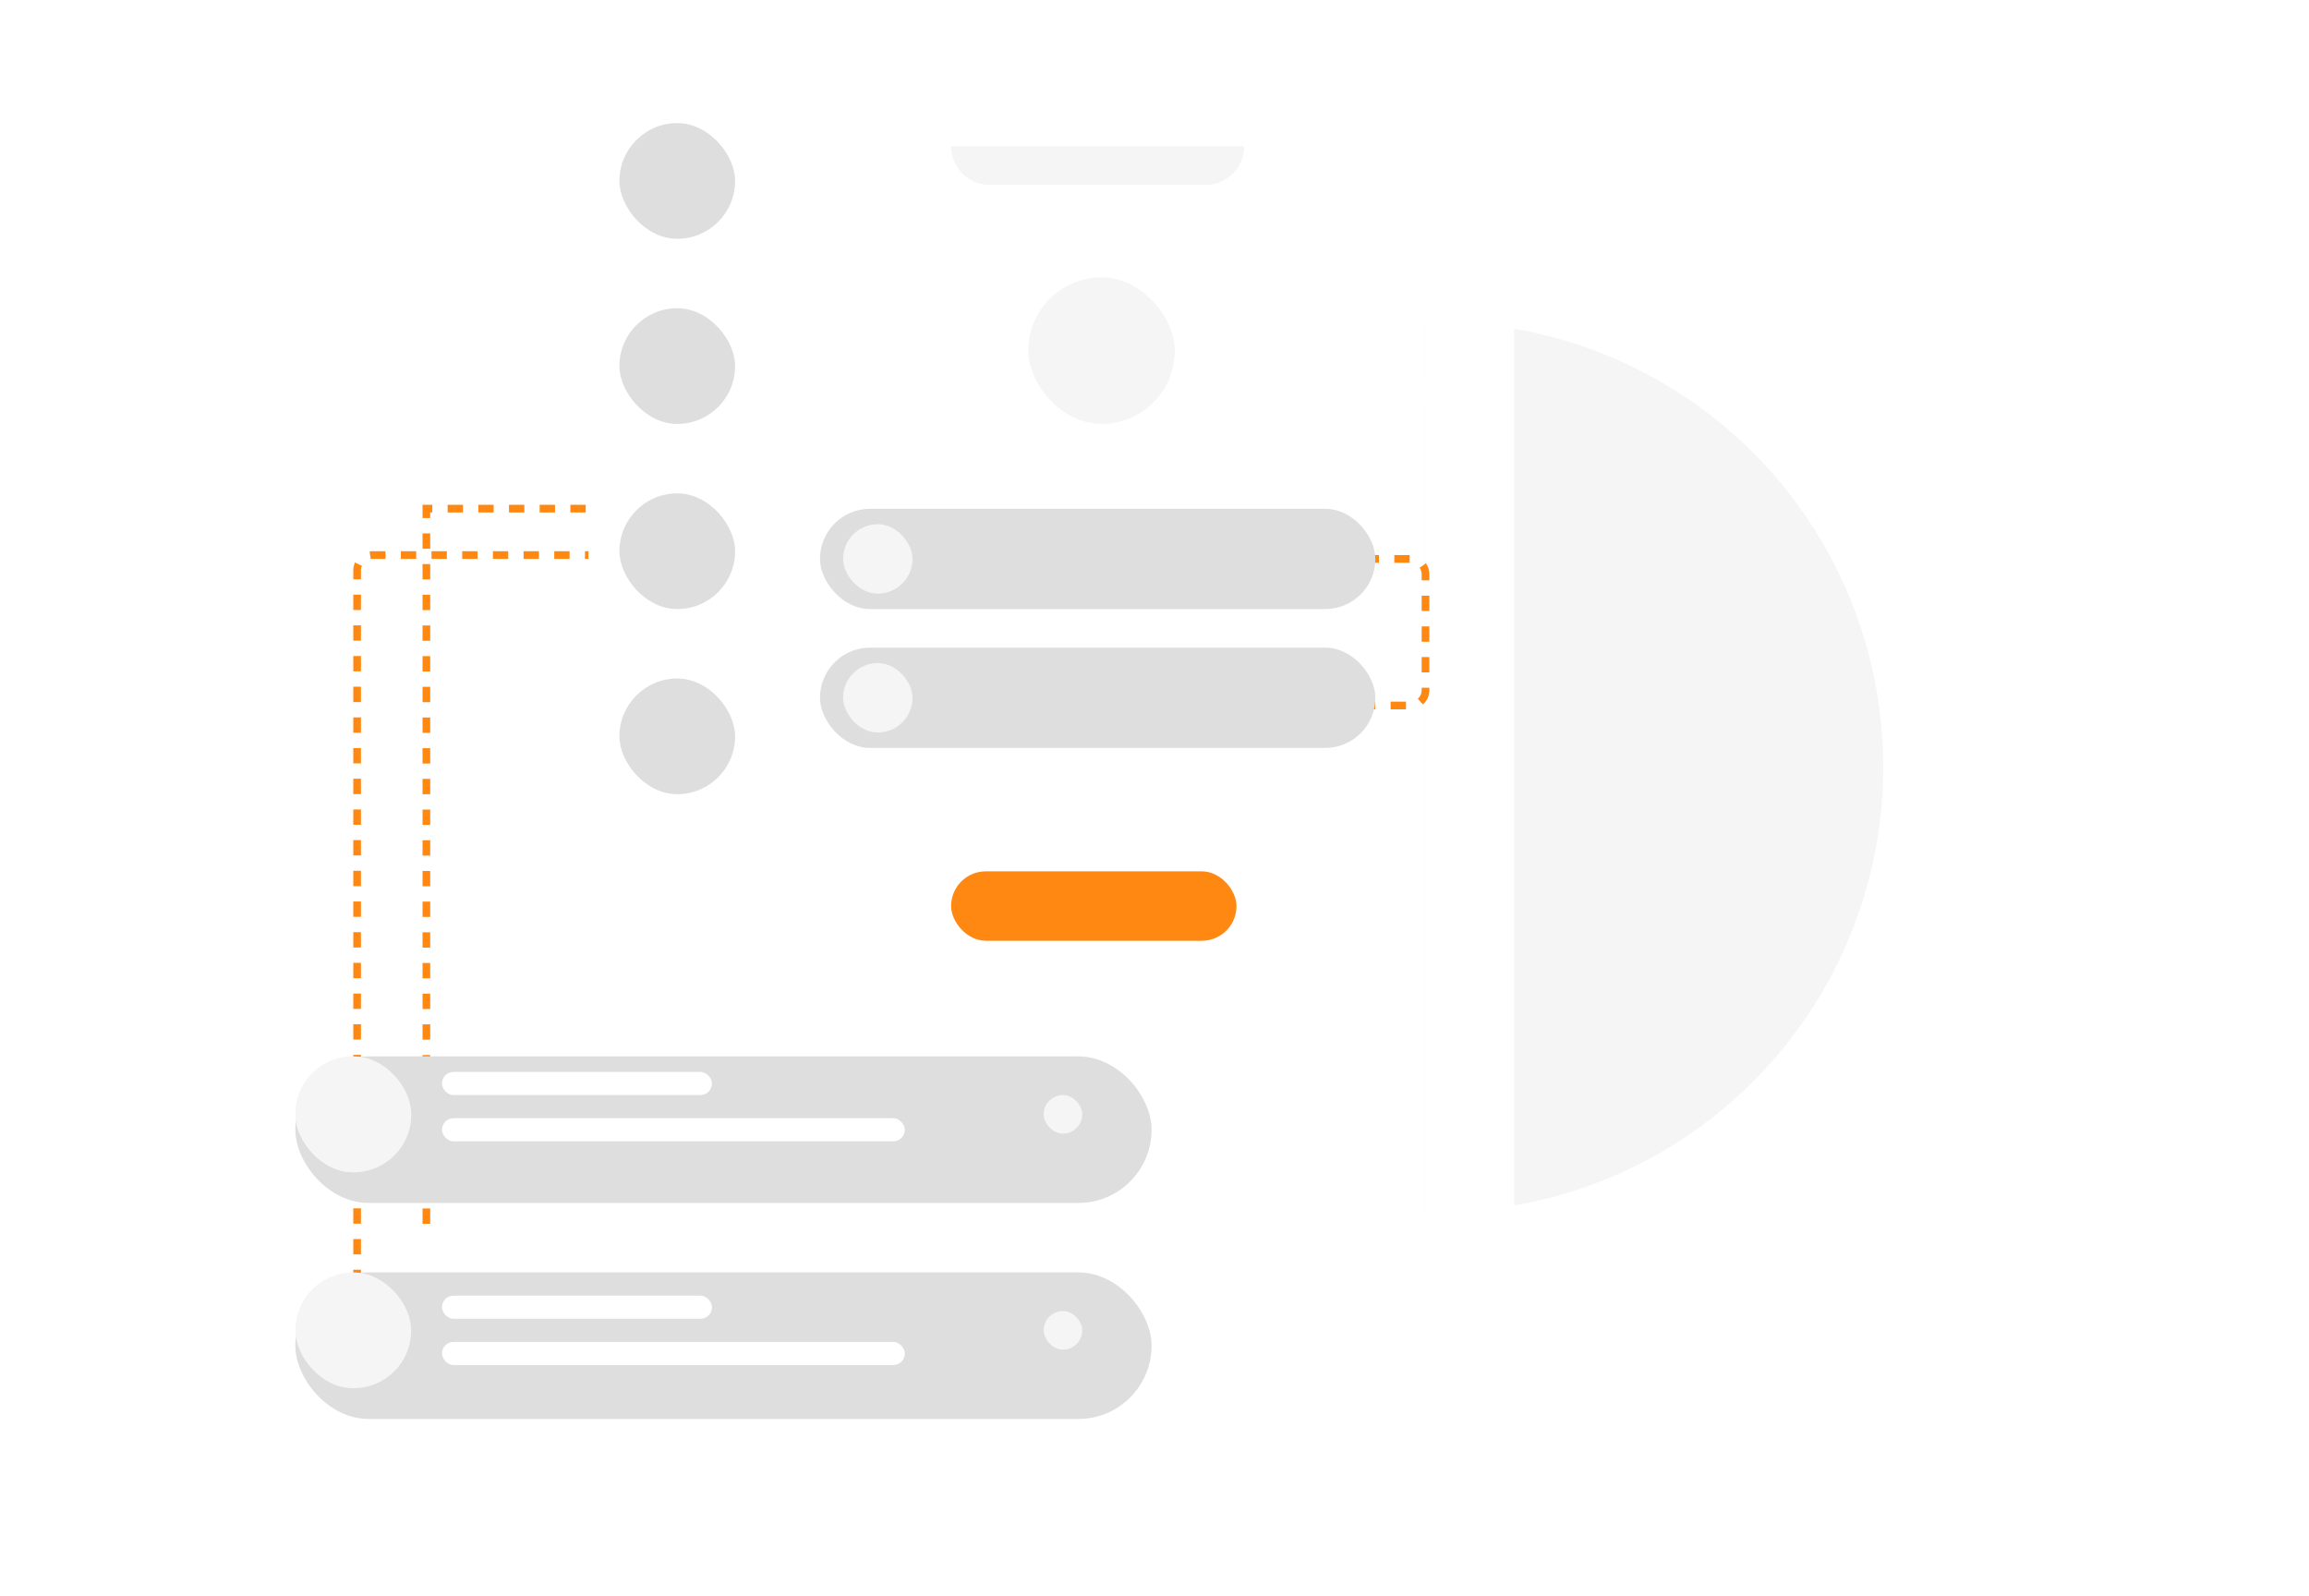 <svg width="301" height="208" viewBox="0 0 301 208" fill="none" xmlns="http://www.w3.org/2000/svg">
<circle cx="187.5" cy="100" r="58" fill="#F5F5F5"/>
<g filter="url(#filter0_d_5164_60180)">
<path d="M100.352 62.302L51.582 62.302L51.582 156.827" stroke="#FF8813" stroke-dasharray="2 2"/>
</g>
<path d="M82.253 72.357H48.555C47.45 72.357 46.555 73.253 46.555 74.357V174.424" stroke="#FF8813" stroke-dasharray="2 2"/>
<g filter="url(#filter1_d_5164_60180)">
<path d="M181.691 19.061L181.691 188L101.831 188C98.517 188 95.831 185.314 95.831 182L95.831 25.061C95.831 21.748 98.517 19.061 101.831 19.061L181.691 19.061Z" fill="white"/>
<path d="M181.689 188L188.899 188C191.369 188 193.371 185.584 193.371 182.603L193.371 24.459C193.371 21.477 191.369 19.061 188.899 19.061L181.689 19.061L181.689 188Z" fill="white"/>
</g>
<path d="M187.457 31.035C186.165 31.035 185.12 29.93 185.12 28.568C185.12 27.206 186.167 26.101 187.457 26.101C188.747 26.101 189.793 27.206 189.793 28.568C189.793 29.93 188.747 31.035 187.457 31.035Z" fill="white"/>
<path d="M185.227 39.866C185.26 41.228 186.332 42.305 187.622 42.271C188.912 42.236 189.931 41.104 189.899 39.742C189.866 38.38 188.794 37.304 187.504 37.338C186.214 37.372 185.195 38.504 185.227 39.866Z" fill="white"/>
<path d="M187.457 53.708C186.165 53.708 185.12 52.603 185.12 51.241C185.12 49.878 186.167 48.773 187.457 48.773C188.747 48.773 189.793 49.878 189.793 51.241C189.793 52.603 188.747 53.708 187.457 53.708Z" fill="white"/>
<path d="M173.761 72.86H183.828C184.933 72.86 185.828 73.756 185.828 74.86V89.966C185.828 91.071 184.933 91.966 183.828 91.966H171.75" stroke="#FF8813" stroke-dasharray="2 2"/>
<g filter="url(#filter2_d_5164_60180)">
<rect x="101.863" y="8" width="103.575" height="27.151" rx="13.575" transform="rotate(90 101.863 8)" fill="white"/>
</g>
<rect x="134.043" y="36.156" width="19.106" height="19.106" rx="9.553" fill="#F5F5F5"/>
<rect x="80.746" y="16.045" width="15.084" height="15.084" rx="7.542" fill="#DEDEDE"/>
<rect x="80.746" y="40.179" width="15.084" height="15.084" rx="7.542" fill="#DEDEDE"/>
<rect x="80.746" y="64.313" width="15.084" height="15.084" rx="7.542" fill="#DEDEDE"/>
<rect x="80.746" y="88.447" width="15.084" height="15.084" rx="7.542" fill="#DEDEDE"/>
<rect x="106.891" y="66.324" width="72.402" height="13.073" rx="6.536" fill="#DEDEDE"/>
<g filter="url(#filter3_d_5164_60180)">
<rect x="36.5" y="135.709" width="111.62" height="19.106" rx="9.553" fill="#DEDEDE"/>
</g>
<rect x="123.984" y="113.586" width="37.207" height="9.05" rx="4.525" fill="#FF8813"/>
<rect x="106.891" y="84.425" width="72.402" height="13.073" rx="6.536" fill="#DEDEDE"/>
<g filter="url(#filter4_d_5164_60180)">
<rect x="36.5" y="163.866" width="111.62" height="19.106" rx="9.553" fill="#DEDEDE"/>
</g>
<path d="M123.984 19.061H162.197C162.197 21.823 159.958 24.09 157.197 24.09H128.984C126.223 24.09 123.984 21.823 123.984 19.061Z" fill="#F5F5F5"/>
<rect x="109.906" y="68.335" width="9.05" height="9.05" rx="4.525" fill="#F5F5F5"/>
<rect x="109.906" y="86.436" width="9.05" height="9.05" rx="4.525" fill="#F5F5F5"/>
<rect x="38.512" y="165.877" width="15.084" height="15.084" rx="7.5" fill="#F5F5F5"/>
<rect x="136.055" y="170.905" width="5.028" height="5.028" rx="2.514" fill="#F5F5F5"/>
<rect x="38.512" y="137.721" width="15.084" height="15.084" rx="7.5" fill="#F5F5F5"/>
<rect x="38.512" y="137.721" width="15.084" height="15.084" rx="7.5" fill="#F5F5F5"/>
<rect x="136.055" y="142.749" width="5.028" height="5.028" rx="2.514" fill="#F5F5F5"/>
<rect x="57.617" y="139.732" width="35.196" height="3.017" rx="1.508" fill="white"/>
<rect x="57.617" y="168.894" width="35.196" height="3.017" rx="1.508" fill="white"/>
<rect x="57.617" y="145.765" width="60.335" height="3.017" rx="1.508" fill="white"/>
<rect x="57.617" y="174.927" width="60.335" height="3.017" rx="1.508" fill="white"/>
<defs>
<filter id="filter0_d_5164_60180" x="35.082" y="45.802" width="89.269" height="135.025" filterUnits="userSpaceOnUse" color-interpolation-filters="sRGB">
<feFlood flood-opacity="0" result="BackgroundImageFix"/>
<feColorMatrix in="SourceAlpha" type="matrix" values="0 0 0 0 0 0 0 0 0 0 0 0 0 0 0 0 0 0 127 0" result="hardAlpha"/>
<feOffset dx="4" dy="4"/>
<feGaussianBlur stdDeviation="10"/>
<feComposite in2="hardAlpha" operator="out"/>
<feColorMatrix type="matrix" values="0 0 0 0 0 0 0 0 0 0 0 0 0 0 0 0 0 0 0.25 0"/>
<feBlend mode="normal" in2="BackgroundImageFix" result="effect1_dropShadow_5164_60180"/>
<feBlend mode="normal" in="SourceGraphic" in2="effect1_dropShadow_5164_60180" result="shape"/>
</filter>
<filter id="filter1_d_5164_60180" x="79.832" y="3.062" width="137.539" height="208.938" filterUnits="userSpaceOnUse" color-interpolation-filters="sRGB">
<feFlood flood-opacity="0" result="BackgroundImageFix"/>
<feColorMatrix in="SourceAlpha" type="matrix" values="0 0 0 0 0 0 0 0 0 0 0 0 0 0 0 0 0 0 127 0" result="hardAlpha"/>
<feOffset dx="4" dy="4"/>
<feGaussianBlur stdDeviation="10"/>
<feComposite in2="hardAlpha" operator="out"/>
<feColorMatrix type="matrix" values="0 0 0 0 0 0 0 0 0 0 0 0 0 0 0 0 0 0 0.25 0"/>
<feBlend mode="normal" in2="BackgroundImageFix" result="effect1_dropShadow_5164_60180"/>
<feBlend mode="normal" in="SourceGraphic" in2="effect1_dropShadow_5164_60180" result="shape"/>
</filter>
<filter id="filter2_d_5164_60180" x="66.711" y="0" width="47.152" height="123.575" filterUnits="userSpaceOnUse" color-interpolation-filters="sRGB">
<feFlood flood-opacity="0" result="BackgroundImageFix"/>
<feColorMatrix in="SourceAlpha" type="matrix" values="0 0 0 0 0 0 0 0 0 0 0 0 0 0 0 0 0 0 127 0" result="hardAlpha"/>
<feOffset dx="2" dy="2"/>
<feGaussianBlur stdDeviation="5"/>
<feComposite in2="hardAlpha" operator="out"/>
<feColorMatrix type="matrix" values="0 0 0 0 0 0 0 0 0 0 0 0 0 0 0 0 0 0 0.12 0"/>
<feBlend mode="normal" in2="BackgroundImageFix" result="effect1_dropShadow_5164_60180"/>
<feBlend mode="normal" in="SourceGraphic" in2="effect1_dropShadow_5164_60180" result="shape"/>
</filter>
<filter id="filter3_d_5164_60180" x="28.5" y="127.709" width="131.621" height="39.106" filterUnits="userSpaceOnUse" color-interpolation-filters="sRGB">
<feFlood flood-opacity="0" result="BackgroundImageFix"/>
<feColorMatrix in="SourceAlpha" type="matrix" values="0 0 0 0 0 0 0 0 0 0 0 0 0 0 0 0 0 0 127 0" result="hardAlpha"/>
<feOffset dx="2" dy="2"/>
<feGaussianBlur stdDeviation="5"/>
<feComposite in2="hardAlpha" operator="out"/>
<feColorMatrix type="matrix" values="0 0 0 0 0 0 0 0 0 0 0 0 0 0 0 0 0 0 0.12 0"/>
<feBlend mode="normal" in2="BackgroundImageFix" result="effect1_dropShadow_5164_60180"/>
<feBlend mode="normal" in="SourceGraphic" in2="effect1_dropShadow_5164_60180" result="shape"/>
</filter>
<filter id="filter4_d_5164_60180" x="28.5" y="155.866" width="131.621" height="39.106" filterUnits="userSpaceOnUse" color-interpolation-filters="sRGB">
<feFlood flood-opacity="0" result="BackgroundImageFix"/>
<feColorMatrix in="SourceAlpha" type="matrix" values="0 0 0 0 0 0 0 0 0 0 0 0 0 0 0 0 0 0 127 0" result="hardAlpha"/>
<feOffset dx="2" dy="2"/>
<feGaussianBlur stdDeviation="5"/>
<feComposite in2="hardAlpha" operator="out"/>
<feColorMatrix type="matrix" values="0 0 0 0 0 0 0 0 0 0 0 0 0 0 0 0 0 0 0.12 0"/>
<feBlend mode="normal" in2="BackgroundImageFix" result="effect1_dropShadow_5164_60180"/>
<feBlend mode="normal" in="SourceGraphic" in2="effect1_dropShadow_5164_60180" result="shape"/>
</filter>
</defs>
</svg>
